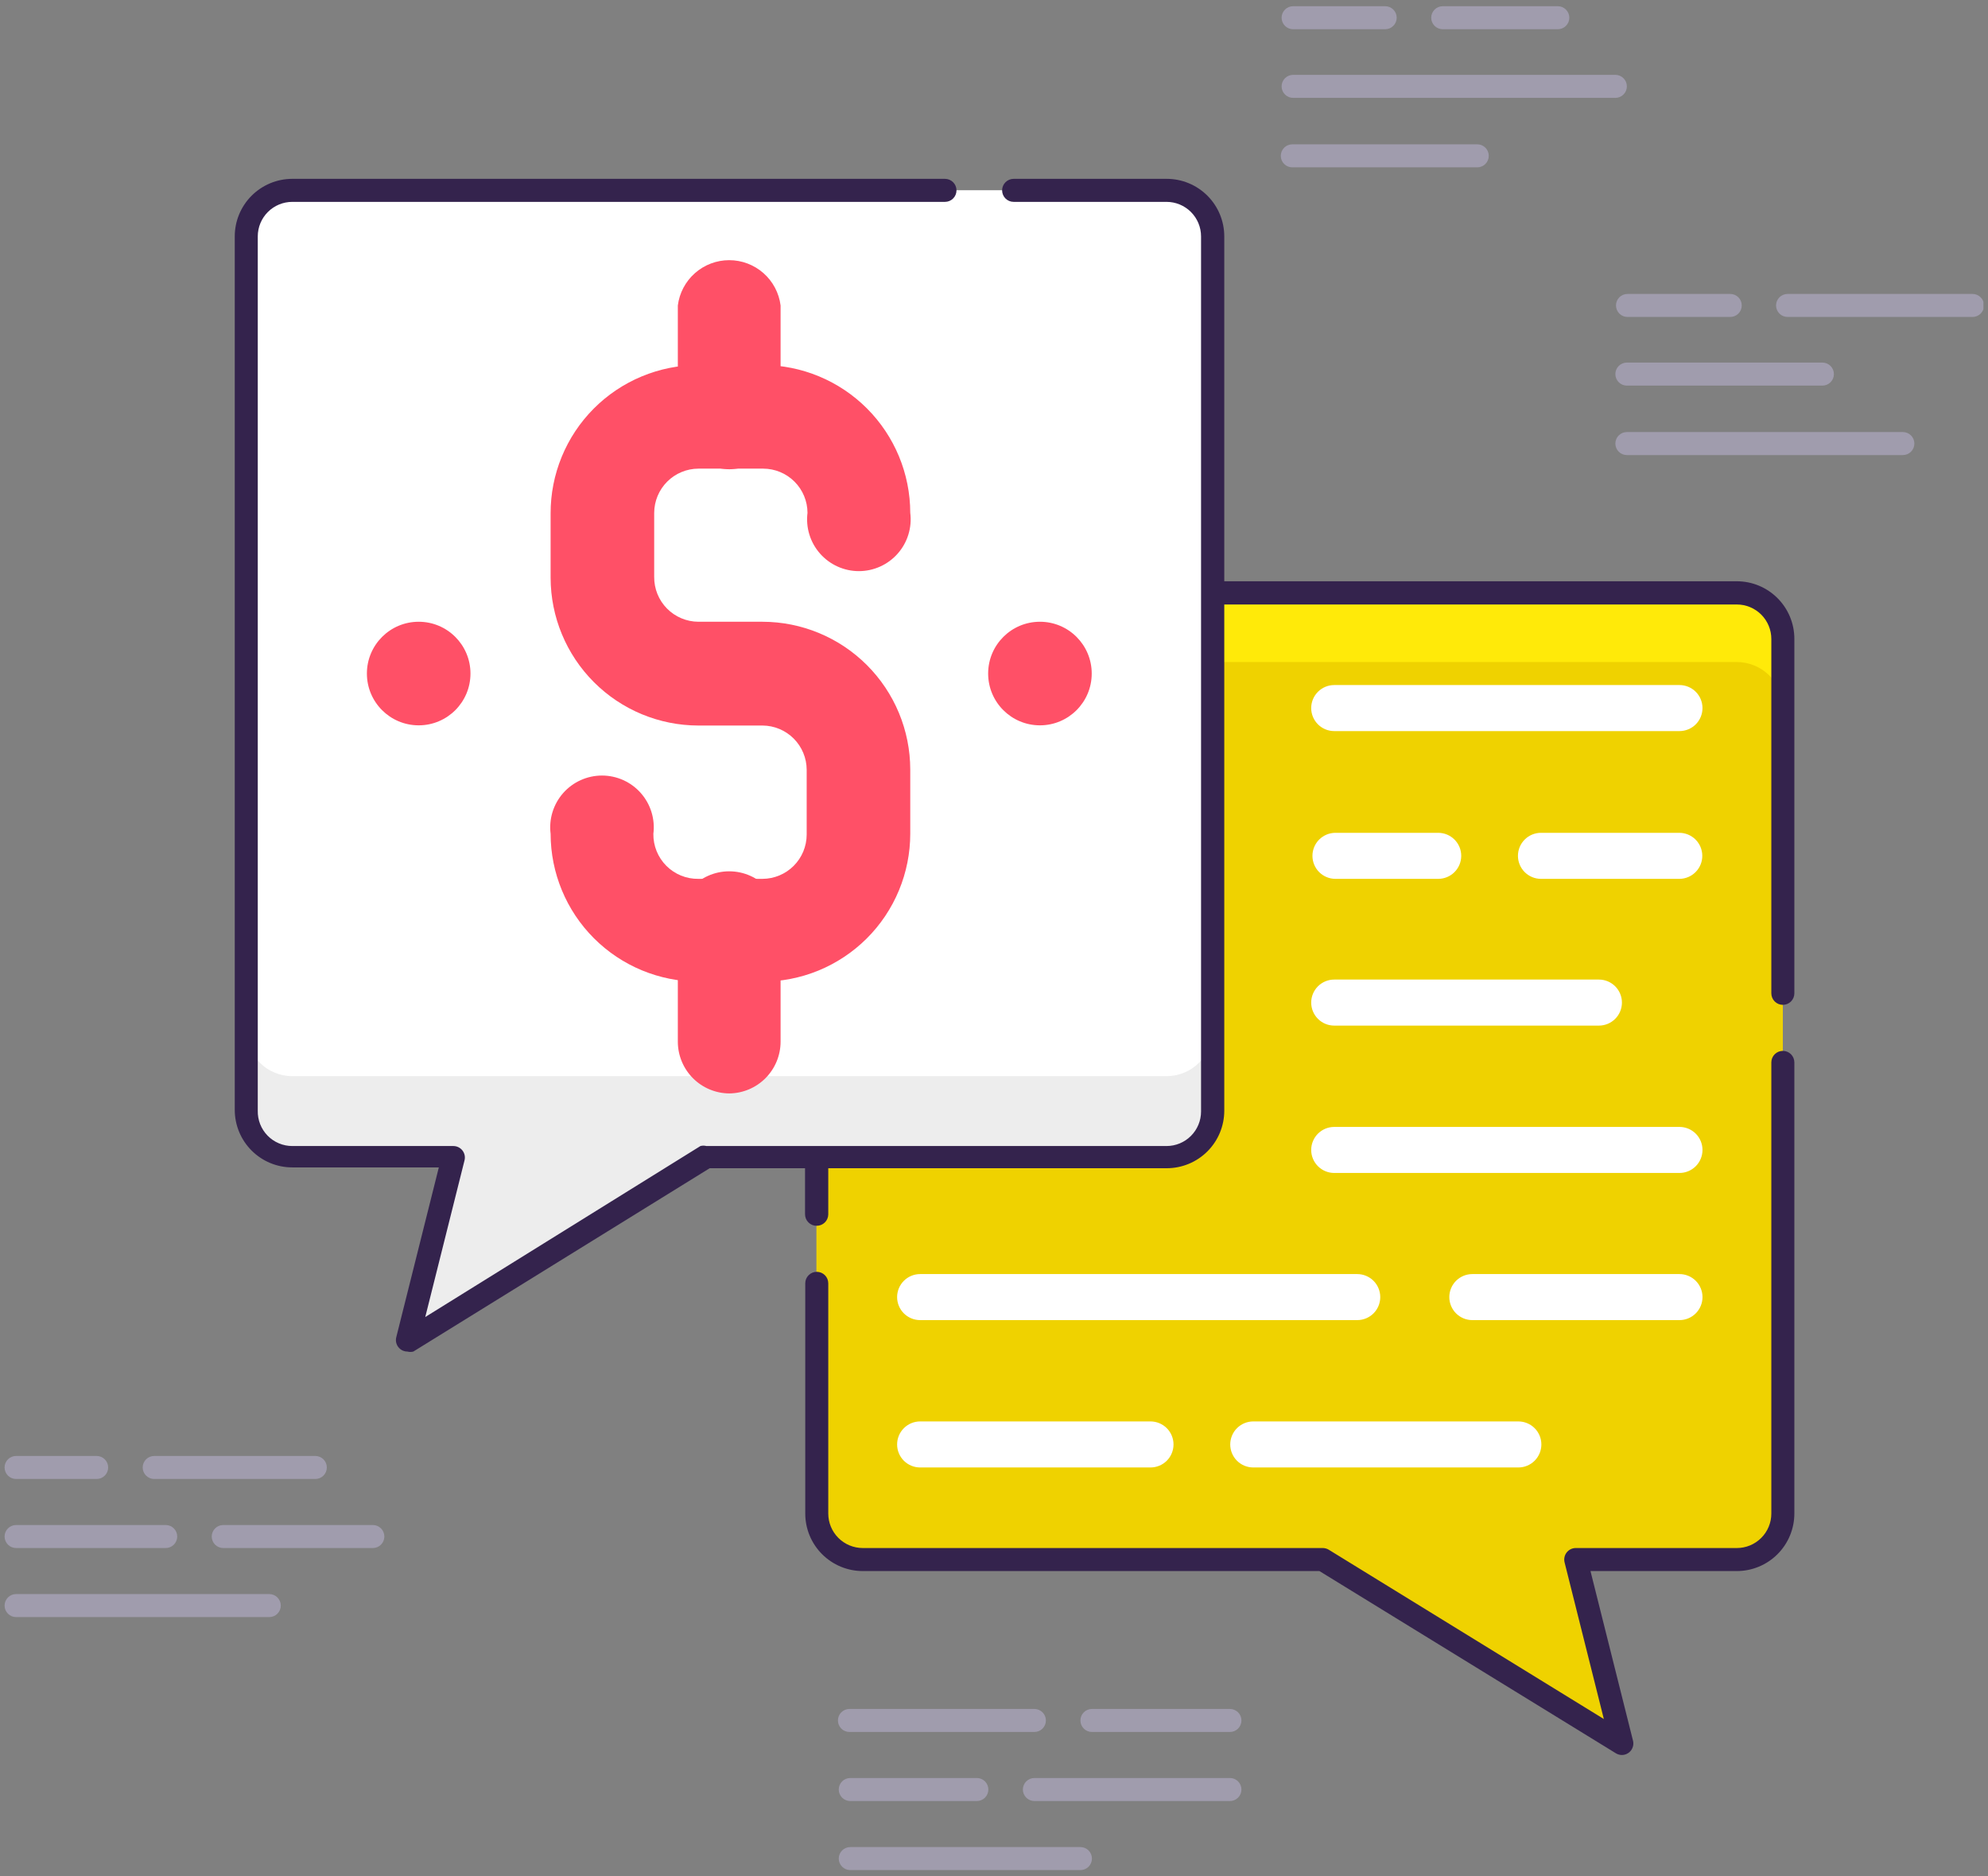 <svg xmlns="http://www.w3.org/2000/svg" width="160" height="151" viewBox="0 0 160 151" fill="none">
  <rect x="0" y="0" width="160" height="151" fill="#808080" stroke="none"/>
  <g clip-path="url(#clip0_1605_18112)">
    <path d="M65.718 51.426V121.803C65.718 122.291 65.814 122.774 66.001 123.225C66.189 123.676 66.463 124.085 66.809 124.429C67.154 124.773 67.565 125.046 68.016 125.231C68.468 125.416 68.951 125.51 69.439 125.508H106.455L130.521 140.394L126.816 125.508H139.783C140.766 125.508 141.708 125.118 142.403 124.423C143.098 123.728 143.488 122.786 143.488 121.803V51.426C143.488 50.444 143.098 49.501 142.403 48.806C141.708 48.112 140.766 47.721 139.783 47.721H69.439C68.951 47.719 68.468 47.813 68.016 47.999C67.565 48.184 67.154 48.456 66.809 48.801C66.463 49.145 66.189 49.554 66.001 50.005C65.814 50.455 65.718 50.938 65.718 51.426Z" fill="#FFEA09"/>
    <path d="M65.718 56.984V121.803C65.718 122.291 65.814 122.774 66.001 123.225C66.189 123.676 66.463 124.085 66.809 124.429C67.154 124.773 67.565 125.046 68.016 125.231C68.468 125.416 68.951 125.51 69.439 125.508H106.455L130.521 140.394L126.816 125.508H139.783C140.766 125.508 141.708 125.118 142.403 124.423C143.098 123.728 143.488 122.786 143.488 121.803V56.984C143.488 56.001 143.098 55.059 142.403 54.364C141.708 53.669 140.766 53.279 139.783 53.279H69.439C68.951 53.276 68.468 53.371 68.016 53.556C67.565 53.741 67.154 54.014 66.809 54.358C66.463 54.702 66.189 55.111 66.001 55.562C65.814 56.013 65.718 56.496 65.718 56.984Z" fill="#EFD200"/>
    <path d="M65.718 98.648C65.473 98.648 65.237 98.55 65.063 98.376C64.89 98.203 64.792 97.967 64.792 97.721V51.41C64.792 50.181 65.28 49.004 66.148 48.135C67.017 47.267 68.195 46.779 69.423 46.779H139.784C141.012 46.779 142.19 47.267 143.058 48.135C143.927 49.004 144.415 50.181 144.415 51.41V79.941C144.415 80.187 144.317 80.422 144.144 80.596C143.97 80.77 143.734 80.867 143.489 80.867C143.243 80.867 143.007 80.77 142.834 80.596C142.66 80.422 142.562 80.187 142.562 79.941V51.426C142.562 51.061 142.491 50.7 142.351 50.363C142.211 50.026 142.007 49.719 141.749 49.461C141.491 49.203 141.184 48.999 140.847 48.859C140.51 48.719 140.149 48.648 139.784 48.648H69.44C68.703 48.648 67.996 48.94 67.475 49.461C66.954 49.983 66.661 50.689 66.661 51.426V97.738C66.659 97.859 66.633 97.98 66.584 98.091C66.536 98.203 66.466 98.303 66.378 98.388C66.29 98.472 66.187 98.539 66.074 98.583C65.961 98.628 65.84 98.65 65.718 98.648Z" fill="#34234D"/>
    <path d="M130.538 141.238C130.369 141.238 130.203 141.192 130.058 141.105L106.191 126.435H69.44C68.212 126.435 67.034 125.947 66.165 125.078C65.296 124.21 64.809 123.032 64.809 121.803V103.279C64.809 103.033 64.906 102.797 65.08 102.624C65.254 102.45 65.489 102.353 65.735 102.353C65.981 102.353 66.216 102.45 66.39 102.624C66.564 102.797 66.661 103.033 66.661 103.279V121.803C66.661 122.54 66.954 123.247 67.475 123.768C67.996 124.289 68.703 124.582 69.44 124.582H106.456C106.625 124.582 106.791 124.627 106.936 124.714L129.082 138.343L125.923 125.74C125.888 125.603 125.885 125.46 125.913 125.322C125.941 125.184 126.001 125.054 126.087 124.943C126.173 124.831 126.284 124.74 126.41 124.678C126.536 124.615 126.675 124.583 126.817 124.582H139.784C140.149 124.582 140.51 124.51 140.847 124.371C141.184 124.231 141.491 124.026 141.749 123.768C142.007 123.51 142.211 123.204 142.351 122.867C142.491 122.53 142.562 122.168 142.562 121.803V85.498C142.562 85.253 142.66 85.017 142.834 84.843C143.007 84.67 143.243 84.572 143.489 84.572C143.734 84.572 143.97 84.67 144.144 84.843C144.317 85.017 144.415 85.253 144.415 85.498V121.803C144.415 123.032 143.927 124.21 143.058 125.078C142.19 125.947 141.012 126.435 139.784 126.435H128.007L131.431 140.096C131.463 140.232 131.465 140.373 131.435 140.509C131.405 140.645 131.345 140.773 131.26 140.882C131.174 140.992 131.064 141.081 130.939 141.142C130.814 141.204 130.677 141.237 130.538 141.238Z" fill="#34234D"/>
    <path d="M19.82 19.025V89.385C19.82 90.368 20.211 91.31 20.905 92.005C21.6 92.7 22.543 93.09 23.525 93.09H36.492L32.788 107.976L56.853 93.09H93.886C94.863 93.081 95.797 92.687 96.484 91.993C97.172 91.299 97.558 90.362 97.558 89.385V19.025C97.558 18.042 97.167 17.1 96.472 16.405C95.778 15.71 94.835 15.32 93.853 15.32H23.525C22.543 15.32 21.6 15.71 20.905 16.405C20.211 17.1 19.82 18.042 19.82 19.025Z" fill="#EDEDED"/>
    <path d="M93.886 15.32H23.525C21.479 15.32 19.82 16.979 19.82 19.025V82.902C19.82 84.948 21.479 86.606 23.525 86.606H93.886C95.932 86.606 97.591 84.948 97.591 82.902V19.025C97.591 16.979 95.932 15.32 93.886 15.32Z" fill="white"/>
    <path d="M32.787 108.77C32.646 108.769 32.507 108.737 32.38 108.674C32.254 108.612 32.144 108.521 32.057 108.409C31.971 108.298 31.912 108.168 31.883 108.03C31.855 107.891 31.859 107.749 31.894 107.612L35.318 93.95H23.525C22.916 93.95 22.314 93.83 21.752 93.598C21.191 93.365 20.68 93.024 20.25 92.594C19.82 92.164 19.479 91.653 19.246 91.091C19.013 90.529 18.894 89.927 18.894 89.319V19.025C18.894 18.416 19.013 17.814 19.246 17.252C19.479 16.69 19.82 16.18 20.25 15.75C20.68 15.32 21.191 14.979 21.752 14.746C22.314 14.513 22.916 14.393 23.525 14.393H76.055C76.301 14.393 76.537 14.491 76.71 14.665C76.884 14.838 76.981 15.074 76.981 15.32C76.981 15.565 76.884 15.801 76.71 15.975C76.537 16.148 76.301 16.246 76.055 16.246H23.525C22.788 16.246 22.081 16.539 21.56 17.06C21.039 17.581 20.746 18.288 20.746 19.025V89.385C20.737 89.756 20.803 90.124 20.938 90.469C21.074 90.814 21.277 91.128 21.536 91.393C21.795 91.658 22.104 91.869 22.446 92.012C22.787 92.156 23.154 92.23 23.525 92.23H36.492C36.633 92.231 36.772 92.263 36.898 92.326C37.025 92.388 37.136 92.479 37.222 92.591C37.308 92.702 37.367 92.832 37.396 92.97C37.424 93.108 37.42 93.251 37.385 93.388L34.226 105.991L56.373 92.23C56.53 92.188 56.695 92.188 56.852 92.23H93.885C94.622 92.23 95.329 91.937 95.85 91.416C96.371 90.895 96.664 90.188 96.664 89.451V19.025C96.664 18.288 96.371 17.581 95.85 17.06C95.329 16.539 94.622 16.246 93.885 16.246H81.58C81.334 16.246 81.098 16.148 80.925 15.975C80.751 15.801 80.653 15.565 80.653 15.32C80.653 15.074 80.751 14.838 80.925 14.665C81.098 14.491 81.334 14.393 81.58 14.393H93.902C95.13 14.393 96.308 14.881 97.177 15.75C98.045 16.618 98.533 17.796 98.533 19.025V89.385C98.533 90.613 98.045 91.791 97.177 92.66C96.308 93.528 95.13 94.016 93.902 94.016H57.117L33.267 108.77C33.11 108.812 32.944 108.812 32.787 108.77Z" fill="#34234D"/>
    <path d="M135.169 94.397H107.382C106.89 94.397 106.419 94.202 106.072 93.854C105.724 93.507 105.529 93.036 105.529 92.544C105.529 92.053 105.724 91.582 106.072 91.234C106.419 90.887 106.89 90.692 107.382 90.692H135.169C135.66 90.692 136.131 90.887 136.479 91.234C136.826 91.582 137.021 92.053 137.021 92.544C137.021 93.036 136.826 93.507 136.479 93.854C136.131 94.202 135.66 94.397 135.169 94.397Z" fill="white"/>
    <path d="M135.169 106.239H118.497C118.006 106.239 117.535 106.044 117.187 105.697C116.84 105.349 116.645 104.878 116.645 104.387C116.645 103.896 116.84 103.424 117.187 103.077C117.535 102.73 118.006 102.534 118.497 102.534H135.169C135.66 102.534 136.132 102.73 136.479 103.077C136.826 103.424 137.022 103.896 137.022 104.387C137.022 104.878 136.826 105.349 136.479 105.697C136.132 106.044 135.66 106.239 135.169 106.239Z" fill="white"/>
    <path d="M109.235 106.239H74.055C73.563 106.239 73.092 106.044 72.745 105.697C72.397 105.349 72.202 104.878 72.202 104.387C72.202 103.896 72.397 103.424 72.745 103.077C73.092 102.73 73.563 102.534 74.055 102.534H109.235C109.726 102.534 110.197 102.73 110.545 103.077C110.892 103.424 111.087 103.896 111.087 104.387C111.087 104.878 110.892 105.349 110.545 105.697C110.197 106.044 109.726 106.239 109.235 106.239Z" fill="white"/>
    <path d="M122.202 118.098H100.865C100.622 118.098 100.381 118.05 100.156 117.957C99.931 117.864 99.727 117.728 99.555 117.556C99.383 117.384 99.247 117.18 99.154 116.955C99.061 116.73 99.013 116.489 99.013 116.246C99.013 116.003 99.061 115.762 99.154 115.537C99.247 115.312 99.383 115.108 99.555 114.936C99.727 114.764 99.931 114.628 100.156 114.534C100.381 114.441 100.622 114.393 100.865 114.393H122.202C122.693 114.393 123.164 114.589 123.511 114.936C123.859 115.283 124.054 115.755 124.054 116.246C124.054 116.737 123.859 117.208 123.511 117.556C123.164 117.903 122.693 118.098 122.202 118.098Z" fill="white"/>
    <path d="M92.596 118.098H74.055C73.811 118.098 73.57 118.05 73.346 117.957C73.121 117.864 72.917 117.728 72.745 117.556C72.573 117.384 72.436 117.18 72.343 116.955C72.25 116.73 72.202 116.489 72.202 116.246C72.202 116.003 72.25 115.762 72.343 115.537C72.436 115.312 72.573 115.108 72.745 114.936C72.917 114.764 73.121 114.628 73.346 114.534C73.57 114.441 73.811 114.393 74.055 114.393H92.596C92.839 114.393 93.08 114.441 93.305 114.534C93.529 114.628 93.734 114.764 93.906 114.936C94.078 115.108 94.214 115.312 94.307 115.537C94.4 115.762 94.448 116.003 94.448 116.246C94.448 116.489 94.4 116.73 94.307 116.955C94.214 117.18 94.078 117.384 93.906 117.556C93.734 117.728 93.529 117.864 93.305 117.957C93.08 118.05 92.839 118.098 92.596 118.098Z" fill="white"/>
    <path d="M128.685 82.538H107.382C106.89 82.538 106.419 82.343 106.072 81.995C105.724 81.648 105.529 81.177 105.529 80.685C105.529 80.194 105.724 79.723 106.072 79.375C106.419 79.028 106.89 78.833 107.382 78.833H128.685C129.176 78.833 129.648 79.028 129.995 79.375C130.342 79.723 130.538 80.194 130.538 80.685C130.538 81.177 130.342 81.648 129.995 81.995C129.648 82.343 129.176 82.538 128.685 82.538Z" fill="white"/>
    <path d="M135.169 70.728H124.021C123.53 70.728 123.059 70.533 122.712 70.186C122.364 69.838 122.169 69.367 122.169 68.876C122.169 68.384 122.364 67.913 122.712 67.566C123.059 67.218 123.53 67.023 124.021 67.023H135.136C135.379 67.021 135.621 67.067 135.846 67.158C136.072 67.249 136.277 67.384 136.451 67.554C136.624 67.725 136.763 67.928 136.858 68.151C136.953 68.376 137.003 68.616 137.005 68.859C137.007 69.103 136.962 69.344 136.871 69.569C136.779 69.795 136.645 70 136.474 70.174C136.304 70.347 136.101 70.486 135.877 70.581C135.653 70.676 135.413 70.726 135.169 70.728Z" fill="white"/>
    <path d="M115.751 70.728H107.481C106.99 70.728 106.519 70.533 106.171 70.186C105.824 69.838 105.629 69.367 105.629 68.876C105.629 68.385 105.824 67.913 106.171 67.566C106.519 67.219 106.99 67.023 107.481 67.023H115.751C116.243 67.023 116.714 67.219 117.061 67.566C117.409 67.913 117.604 68.385 117.604 68.876C117.604 69.367 117.409 69.838 117.061 70.186C116.714 70.533 116.243 70.728 115.751 70.728Z" fill="white"/>
    <path d="M135.169 58.836H107.382C106.89 58.836 106.419 58.641 106.072 58.294C105.724 57.946 105.529 57.475 105.529 56.984C105.529 56.492 105.724 56.021 106.072 55.674C106.419 55.326 106.89 55.131 107.382 55.131H135.169C135.66 55.131 136.131 55.326 136.479 55.674C136.826 56.021 137.021 56.492 137.021 56.984C137.021 57.475 136.826 57.946 136.479 58.294C136.131 58.641 135.66 58.836 135.169 58.836Z" fill="white"/>
    <path d="M25.378 119.025H12.411C12.165 119.025 11.929 118.927 11.756 118.753C11.582 118.58 11.484 118.344 11.484 118.098C11.484 117.853 11.582 117.617 11.756 117.443C11.929 117.27 12.165 117.172 12.411 117.172H25.378C25.623 117.172 25.859 117.27 26.033 117.443C26.206 117.617 26.304 117.853 26.304 118.098C26.304 118.344 26.206 118.58 26.033 118.753C25.859 118.927 25.623 119.025 25.378 119.025Z" fill="#A09CAD"/>
    <path d="M7.779 119.025H1.295C1.05 119.025 0.814 118.927 0.64 118.753C0.467 118.58 0.369 118.344 0.369 118.098C0.369 117.853 0.467 117.617 0.64 117.443C0.814 117.27 1.05 117.172 1.295 117.172H7.779C8.025 117.172 8.26 117.27 8.434 117.443C8.608 117.617 8.705 117.853 8.705 118.098C8.705 118.344 8.608 118.58 8.434 118.753C8.26 118.927 8.025 119.025 7.779 119.025Z" fill="#A09CAD"/>
    <path d="M30.008 124.582H17.967C17.722 124.582 17.486 124.484 17.312 124.311C17.139 124.137 17.041 123.901 17.041 123.656C17.041 123.41 17.139 123.175 17.312 123.001C17.486 122.827 17.722 122.73 17.967 122.73H30.008C30.254 122.73 30.489 122.827 30.663 123.001C30.837 123.175 30.934 123.41 30.934 123.656C30.934 123.901 30.837 124.137 30.663 124.311C30.489 124.484 30.254 124.582 30.008 124.582Z" fill="#A09CAD"/>
    <path d="M13.336 124.582H1.295C1.05 124.582 0.814 124.484 0.64 124.311C0.467 124.137 0.369 123.901 0.369 123.656C0.369 123.41 0.467 123.175 0.64 123.001C0.814 122.827 1.05 122.73 1.295 122.73H13.336C13.582 122.73 13.818 122.827 13.991 123.001C14.165 123.175 14.263 123.41 14.263 123.656C14.263 123.901 14.165 124.137 13.991 124.311C13.818 124.484 13.582 124.582 13.336 124.582Z" fill="#A09CAD"/>
    <path d="M21.672 130.139H1.295C1.05 130.139 0.814 130.042 0.64 129.868C0.467 129.694 0.369 129.459 0.369 129.213C0.369 128.968 0.467 128.732 0.64 128.558C0.814 128.385 1.05 128.287 1.295 128.287H21.672C21.918 128.287 22.154 128.385 22.327 128.558C22.501 128.732 22.599 128.968 22.599 129.213C22.599 129.459 22.501 129.694 22.327 129.868C22.154 130.042 21.918 130.139 21.672 130.139Z" fill="#A09CAD"/>
    <path d="M98.98 139.385H87.881C87.636 139.385 87.4 139.288 87.226 139.114C87.053 138.94 86.955 138.705 86.955 138.459C86.955 138.213 87.053 137.978 87.226 137.804C87.4 137.63 87.636 137.533 87.881 137.533H98.996C99.242 137.535 99.477 137.635 99.649 137.81C99.821 137.985 99.916 138.222 99.914 138.467C99.912 138.713 99.812 138.948 99.637 139.12C99.462 139.292 99.225 139.387 98.98 139.385Z" fill="#A09CAD"/>
    <path d="M83.251 139.385H68.365C68.119 139.385 67.883 139.288 67.71 139.114C67.536 138.94 67.439 138.705 67.439 138.459C67.439 138.213 67.536 137.978 67.71 137.804C67.883 137.63 68.119 137.533 68.365 137.533H83.251C83.496 137.533 83.732 137.63 83.906 137.804C84.079 137.978 84.177 138.213 84.177 138.459C84.177 138.705 84.079 138.94 83.906 139.114C83.732 139.288 83.496 139.385 83.251 139.385Z" fill="#A09CAD"/>
    <path d="M98.98 144.943H83.25C83.005 144.943 82.769 144.845 82.596 144.671C82.422 144.498 82.324 144.262 82.324 144.016C82.324 143.771 82.422 143.535 82.596 143.361C82.769 143.188 83.005 143.09 83.25 143.09H98.996C99.242 143.092 99.477 143.192 99.649 143.367C99.821 143.542 99.916 143.779 99.914 144.025C99.912 144.27 99.812 144.505 99.637 144.677C99.462 144.849 99.225 144.945 98.98 144.943Z" fill="#A09CAD"/>
    <path d="M78.62 144.943H68.431C68.186 144.943 67.95 144.845 67.776 144.671C67.603 144.498 67.505 144.262 67.505 144.016C67.505 143.771 67.603 143.535 67.776 143.361C67.95 143.188 68.186 143.09 68.431 143.09H78.62C78.865 143.09 79.101 143.188 79.275 143.361C79.448 143.535 79.546 143.771 79.546 144.016C79.546 144.262 79.448 144.498 79.275 144.671C79.101 144.845 78.865 144.943 78.62 144.943Z" fill="#A09CAD"/>
    <path d="M86.956 150.5H68.431C68.186 150.5 67.95 150.402 67.776 150.229C67.603 150.055 67.505 149.819 67.505 149.574C67.505 149.328 67.603 149.093 67.776 148.919C67.95 148.745 68.186 148.648 68.431 148.648H86.956C87.201 148.648 87.437 148.745 87.611 148.919C87.784 149.093 87.882 149.328 87.882 149.574C87.882 149.819 87.784 150.055 87.611 150.229C87.437 150.402 87.201 150.5 86.956 150.5Z" fill="#A09CAD"/>
    <path d="M125.377 2.352H116.115C115.869 2.352 115.633 2.255 115.46 2.081C115.286 1.907 115.188 1.672 115.188 1.426C115.188 1.181 115.286 0.945 115.46 0.771C115.633 0.598 115.869 0.5 116.115 0.5H125.377C125.623 0.5 125.858 0.598 126.032 0.771C126.206 0.945 126.303 1.181 126.303 1.426C126.303 1.672 126.206 1.907 126.032 2.081C125.858 2.255 125.623 2.352 125.377 2.352Z" fill="#A09CAD"/>
    <path d="M111.484 2.352H104.074C103.828 2.352 103.592 2.255 103.419 2.081C103.245 1.907 103.147 1.672 103.147 1.426C103.147 1.181 103.245 0.945 103.419 0.771C103.592 0.598 103.828 0.5 104.074 0.5H111.484C111.729 0.5 111.965 0.598 112.138 0.771C112.312 0.945 112.41 1.181 112.41 1.426C112.41 1.672 112.312 1.907 112.138 2.081C111.965 2.255 111.729 2.352 111.484 2.352Z" fill="#A09CAD"/>
    <path d="M130.008 7.877H104.074C103.828 7.877 103.592 7.779 103.419 7.605C103.245 7.432 103.147 7.196 103.147 6.951C103.147 6.705 103.245 6.469 103.419 6.296C103.592 6.122 103.828 6.024 104.074 6.024H130.008C130.254 6.024 130.489 6.122 130.663 6.296C130.837 6.469 130.934 6.705 130.934 6.951C130.934 7.196 130.837 7.432 130.663 7.605C130.489 7.779 130.254 7.877 130.008 7.877Z" fill="#A09CAD"/>
    <path d="M118.894 13.467H104.008C103.763 13.467 103.527 13.37 103.353 13.196C103.18 13.022 103.082 12.787 103.082 12.541C103.082 12.295 103.18 12.06 103.353 11.886C103.527 11.712 103.763 11.615 104.008 11.615H118.894C119.14 11.615 119.375 11.712 119.549 11.886C119.723 12.06 119.82 12.295 119.82 12.541C119.82 12.787 119.723 13.022 119.549 13.196C119.375 13.37 119.14 13.467 118.894 13.467Z" fill="#A09CAD"/>
    <path d="M158.754 25.508H143.869C143.623 25.508 143.387 25.411 143.214 25.237C143.04 25.063 142.942 24.828 142.942 24.582C142.942 24.336 143.04 24.101 143.214 23.927C143.387 23.753 143.623 23.656 143.869 23.656H158.754C159 23.656 159.236 23.753 159.409 23.927C159.583 24.101 159.681 24.336 159.681 24.582C159.681 24.828 159.583 25.063 159.409 25.237C159.236 25.411 159 25.508 158.754 25.508Z" fill="#A09CAD"/>
    <path d="M139.255 25.508H130.985C130.739 25.508 130.504 25.411 130.33 25.237C130.156 25.063 130.059 24.828 130.059 24.582C130.059 24.336 130.156 24.101 130.33 23.927C130.504 23.753 130.739 23.656 130.985 23.656H139.255C139.5 23.656 139.736 23.753 139.91 23.927C140.083 24.101 140.181 24.336 140.181 24.582C140.181 24.828 140.083 25.063 139.91 25.237C139.736 25.411 139.5 25.508 139.255 25.508Z" fill="#A09CAD"/>
    <path d="M146.664 31.033H130.935C130.689 31.033 130.454 30.935 130.28 30.761C130.106 30.588 130.009 30.352 130.009 30.106C130.009 29.861 130.106 29.625 130.28 29.451C130.454 29.278 130.689 29.18 130.935 29.18H146.681C146.927 29.182 147.161 29.282 147.333 29.457C147.506 29.633 147.601 29.869 147.599 30.115C147.597 30.36 147.497 30.595 147.322 30.767C147.147 30.939 146.91 31.035 146.664 31.033Z" fill="#A09CAD"/>
    <path d="M153.148 36.623H130.935C130.689 36.623 130.454 36.526 130.28 36.352C130.106 36.178 130.009 35.943 130.009 35.697C130.009 35.451 130.106 35.216 130.28 35.042C130.454 34.868 130.689 34.771 130.935 34.771H153.148C153.394 34.771 153.629 34.868 153.803 35.042C153.977 35.216 154.074 35.451 154.074 35.697C154.074 35.943 153.977 36.178 153.803 36.352C153.629 36.526 153.394 36.623 153.148 36.623Z" fill="#A09CAD"/>
    <path d="M61.285 78.998H56.208C53.055 78.994 50.032 77.739 47.803 75.51C45.574 73.281 44.32 70.259 44.315 67.106C44.241 66.519 44.292 65.923 44.466 65.358C44.64 64.792 44.932 64.27 45.323 63.826C45.714 63.382 46.196 63.027 46.735 62.783C47.274 62.54 47.859 62.414 48.45 62.414C49.042 62.414 49.627 62.54 50.166 62.783C50.705 63.027 51.186 63.382 51.577 63.826C51.968 64.27 52.261 64.792 52.434 65.358C52.608 65.923 52.66 66.519 52.585 67.106C52.579 67.584 52.668 68.058 52.847 68.5C53.027 68.942 53.294 69.344 53.631 69.682C53.969 70.02 54.371 70.286 54.813 70.466C55.256 70.646 55.73 70.735 56.208 70.728H61.368C62.31 70.724 63.212 70.348 63.878 69.682C64.544 69.016 64.92 68.114 64.924 67.172V61.946C64.92 61.004 64.544 60.102 63.878 59.436C63.212 58.77 62.31 58.394 61.368 58.389H56.208C53.055 58.385 50.032 57.131 47.803 54.901C45.574 52.672 44.32 49.65 44.315 46.497V41.32C44.311 39.755 44.615 38.204 45.211 36.757C45.806 35.309 46.681 33.993 47.786 32.884C48.89 31.775 50.203 30.894 51.648 30.293C53.093 29.691 54.642 29.381 56.208 29.378H61.368C64.521 29.383 67.543 30.637 69.772 32.867C72.001 35.096 73.256 38.118 73.26 41.271C73.335 41.858 73.283 42.454 73.109 43.019C72.936 43.585 72.643 44.107 72.252 44.55C71.861 44.994 71.38 45.35 70.841 45.593C70.302 45.837 69.717 45.963 69.125 45.963C68.534 45.963 67.949 45.837 67.409 45.593C66.87 45.35 66.389 44.994 65.998 44.55C65.607 44.107 65.315 43.585 65.141 43.019C64.967 42.454 64.916 41.858 64.99 41.271C64.986 40.329 64.61 39.427 63.944 38.761C63.278 38.095 62.376 37.719 61.434 37.715H56.208C55.266 37.719 54.364 38.095 53.698 38.761C53.032 39.427 52.656 40.329 52.651 41.271V46.431C52.647 46.902 52.736 47.368 52.912 47.805C53.089 48.241 53.35 48.638 53.68 48.973C54.011 49.308 54.404 49.574 54.838 49.757C55.271 49.94 55.737 50.035 56.208 50.037H61.368C64.521 50.041 67.543 51.295 69.772 53.525C72.001 55.754 73.256 58.776 73.26 61.929V67.089C73.26 68.659 72.95 70.213 72.347 71.662C71.745 73.111 70.862 74.427 69.749 75.534C68.636 76.64 67.315 77.516 65.863 78.111C64.41 78.705 62.855 79.007 61.285 78.998Z" fill="#FF5067"/>
    <path d="M58.705 37.764C57.603 37.76 56.547 37.319 55.769 36.538C54.991 35.757 54.554 34.699 54.554 33.596V24.582C54.681 23.576 55.172 22.65 55.933 21.979C56.694 21.308 57.674 20.938 58.689 20.938C59.703 20.938 60.683 21.308 61.444 21.979C62.206 22.65 62.696 23.576 62.824 24.582V33.596C62.824 34.693 62.391 35.746 61.62 36.526C60.849 37.306 59.802 37.751 58.705 37.764Z" fill="#FF5067"/>
    <path d="M58.705 87.996C57.605 87.992 56.552 87.553 55.774 86.775C54.997 85.998 54.558 84.944 54.554 83.844V74.814C54.479 74.227 54.531 73.631 54.704 73.065C54.878 72.5 55.17 71.978 55.562 71.534C55.953 71.09 56.434 70.734 56.973 70.491C57.512 70.247 58.097 70.121 58.689 70.121C59.28 70.121 59.865 70.247 60.404 70.491C60.943 70.734 61.425 71.09 61.816 71.534C62.207 71.978 62.499 72.5 62.673 73.065C62.846 73.631 62.898 74.227 62.824 74.814V83.828C62.824 84.925 62.391 85.977 61.62 86.758C60.849 87.538 59.802 87.983 58.705 87.996Z" fill="#FF5067"/>
    <path d="M83.697 58.373C85.999 58.373 87.865 56.507 87.865 54.205C87.865 51.903 85.999 50.037 83.697 50.037C81.395 50.037 79.529 51.903 79.529 54.205C79.529 56.507 81.395 58.373 83.697 58.373Z" fill="#FF5067"/>
    <path d="M33.697 58.373C35.999 58.373 37.865 56.507 37.865 54.205C37.865 51.903 35.999 50.037 33.697 50.037C31.395 50.037 29.529 51.903 29.529 54.205C29.529 56.507 31.395 58.373 33.697 58.373Z" fill="#FF5067"/>
  </g>
  <defs>
    <clipPath id="clip0_1605_18112">
      <rect width="159.262" height="150" fill="white" transform="translate(0.369 0.5)"/>
    </clipPath>
  </defs>
</svg>